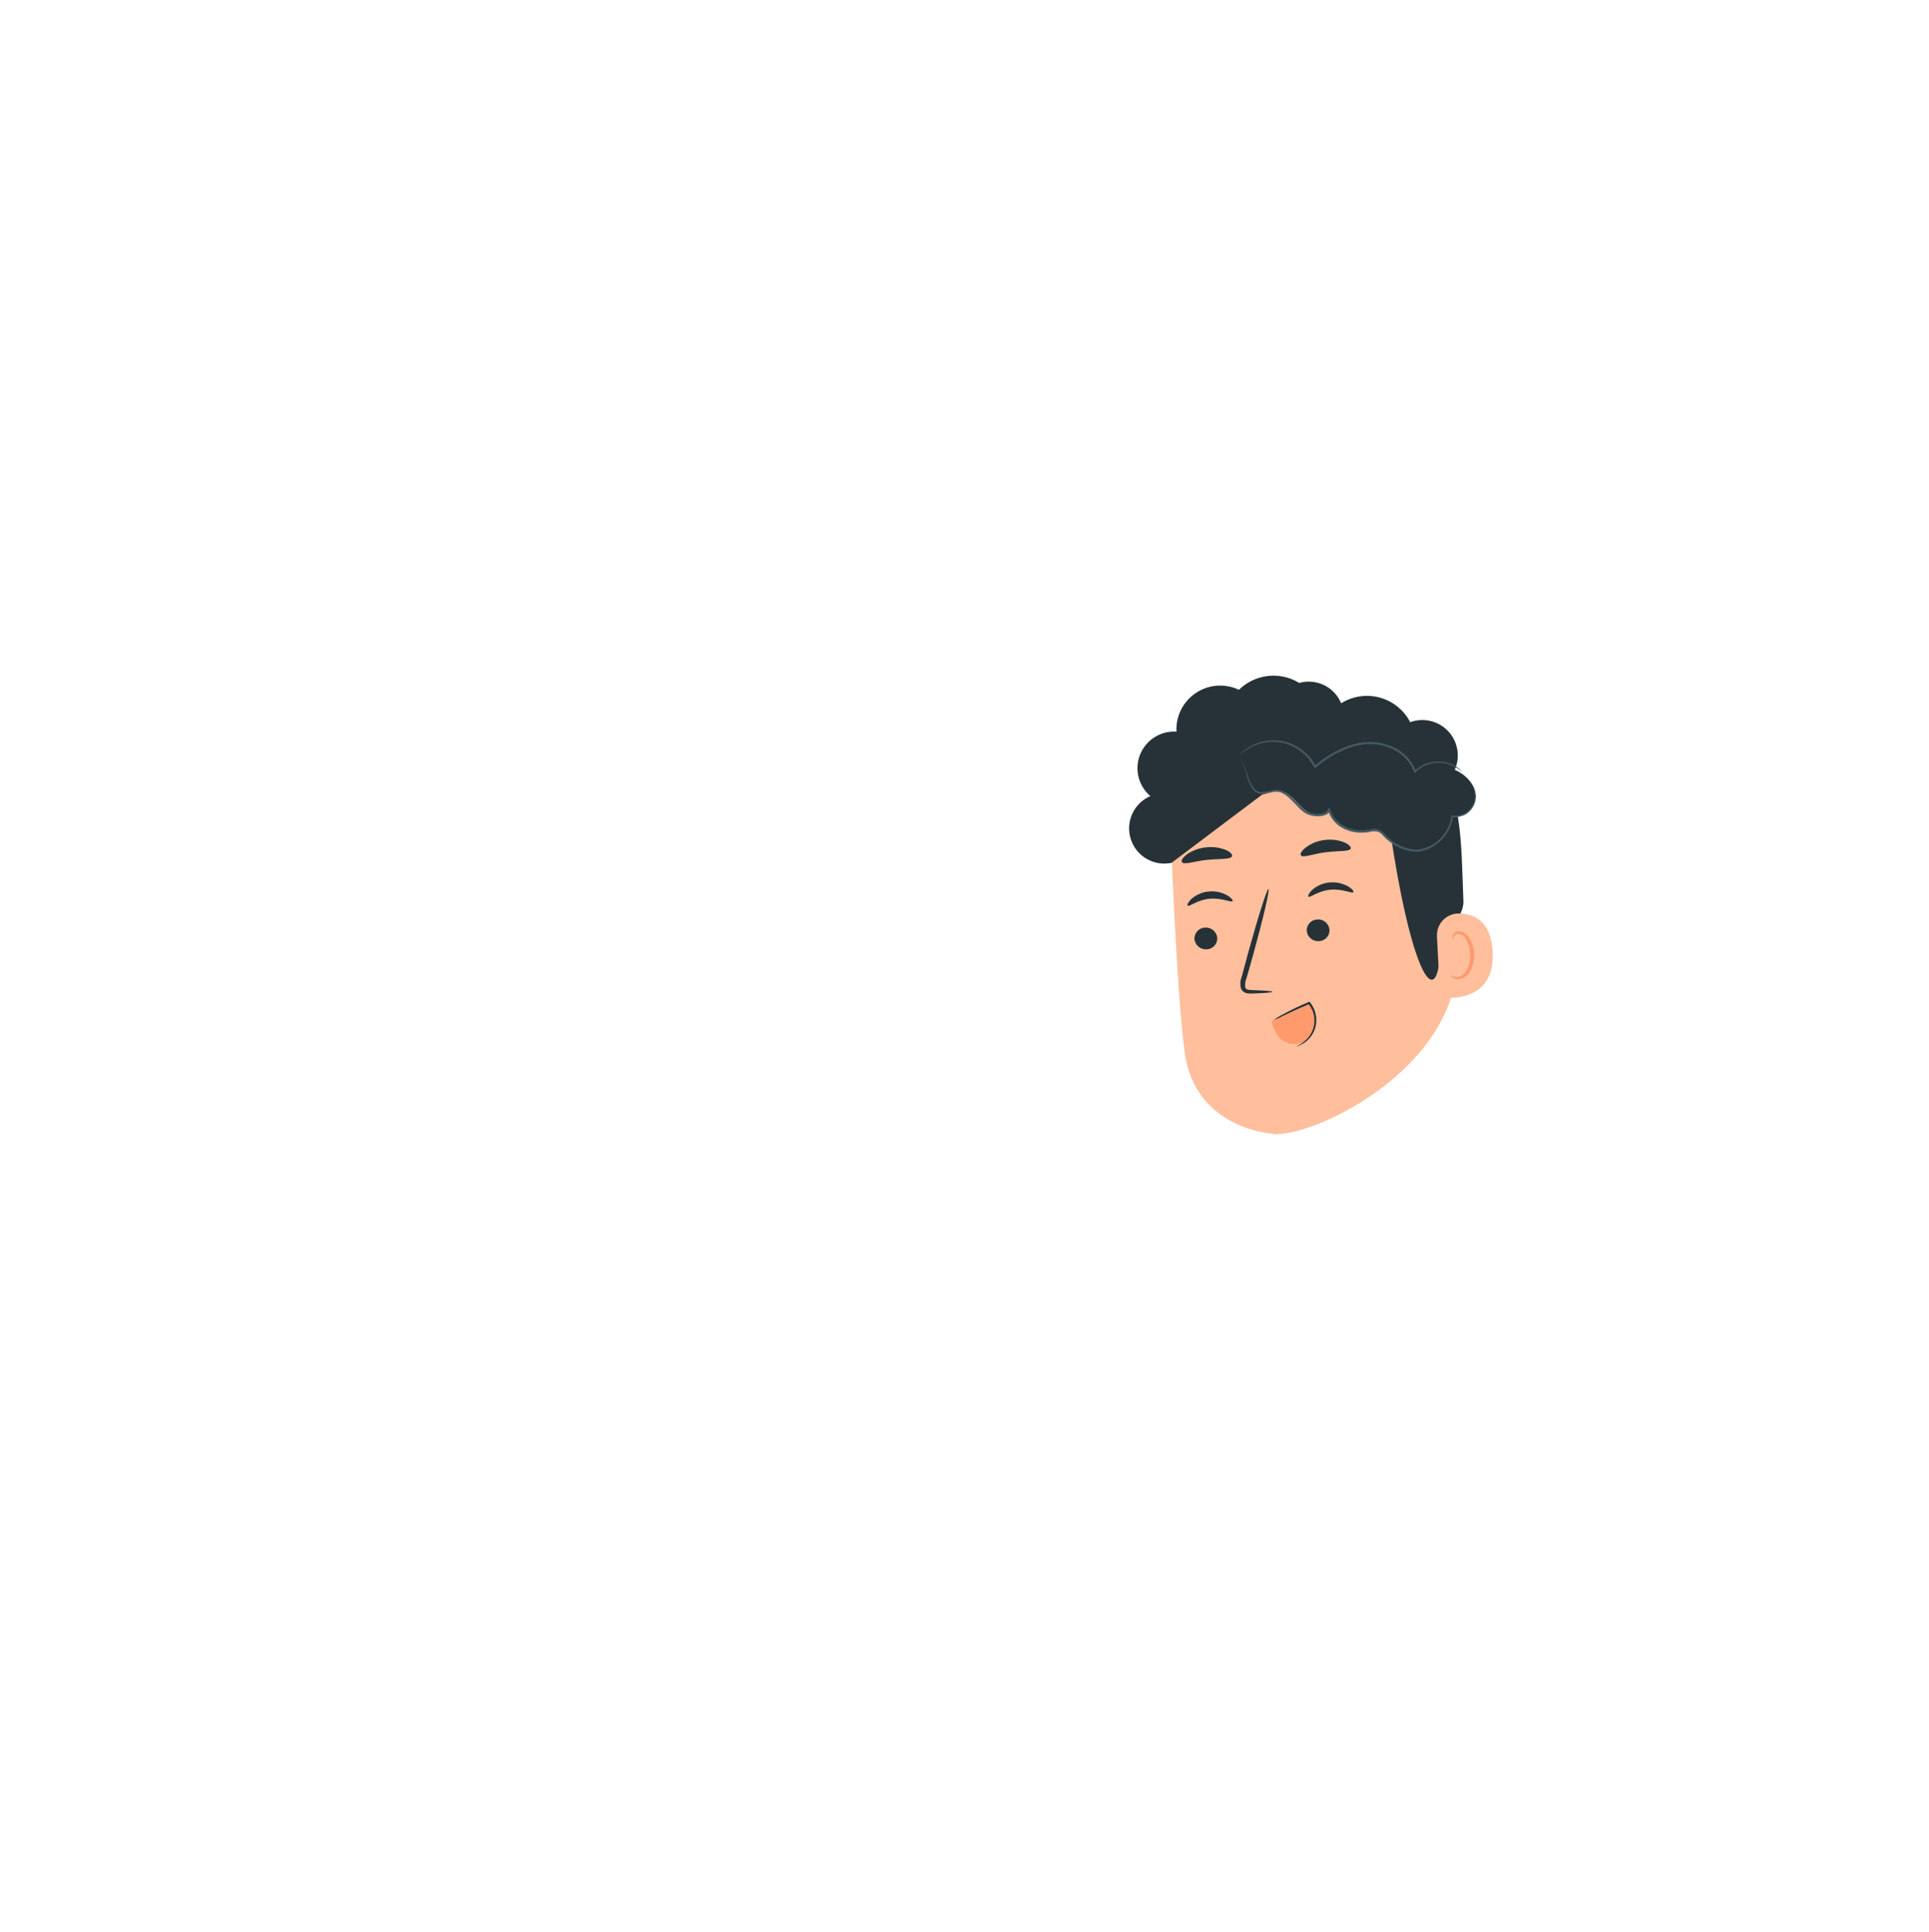 <?xml version="1.0" encoding="UTF-8"?> <svg xmlns="http://www.w3.org/2000/svg" width="575" height="576" viewBox="0 0 575 576" fill="none"> <path fill-rule="evenodd" clip-rule="evenodd" d="M390.551 210.476C415.404 208.818 428.155 230.131 429.099 255.017L432.651 297.006C424.83 322.223 392.594 337.904 380.562 338.097C380.562 338.097 356.374 337.375 353.134 313.693C351.557 302.255 350.24 278.445 349.297 256.883C348.809 245.706 352.546 234.755 359.766 226.208C366.986 217.662 377.159 212.147 388.261 210.762L390.551 210.476Z" fill="#FFBF9D"></path> <path d="M349.202 257.217C346.657 257.747 344.006 257.314 341.762 256.002C339.518 254.689 337.841 252.591 337.055 250.113C336.269 247.635 336.431 244.953 337.509 242.588C338.587 240.222 340.505 238.341 342.89 237.308C341.146 235.819 339.914 233.819 339.37 231.591C338.825 229.363 338.996 227.02 339.857 224.894C340.719 222.769 342.227 220.968 344.169 219.748C346.111 218.527 348.387 217.949 350.676 218.094C350.562 215.838 351.035 213.592 352.048 211.573C353.062 209.554 354.581 207.833 356.458 206.577C358.335 205.32 360.505 204.572 362.758 204.404C365.01 204.237 367.267 204.656 369.309 205.621C371.648 203.324 374.688 201.875 377.946 201.506C381.204 201.137 384.491 201.869 387.284 203.585C389.437 202.977 391.729 203.076 393.821 203.868C395.914 204.66 397.697 206.102 398.908 207.983C400.119 209.864 400.695 212.084 400.55 214.317C400.405 216.549 399.547 218.677 398.103 220.385" fill="#263238"></path> <path d="M356.04 279.875C356.118 280.76 356.537 281.58 357.209 282.162C357.88 282.744 358.751 283.042 359.638 282.993C360.071 282.987 360.497 282.895 360.894 282.722C361.29 282.549 361.648 282.3 361.947 281.988C362.246 281.676 362.481 281.307 362.636 280.904C362.792 280.501 362.866 280.071 362.855 279.639C362.779 278.752 362.362 277.929 361.69 277.345C361.019 276.76 360.146 276.46 359.257 276.508C358.824 276.516 358.397 276.61 358.001 276.783C357.604 276.957 357.246 277.208 356.947 277.521C356.648 277.834 356.414 278.203 356.258 278.607C356.102 279.011 356.028 279.442 356.04 279.875V279.875Z" fill="#263238"></path> <path d="M354.033 269.985C354.495 270.39 356.885 268.241 360.548 267.909C364.211 267.578 367.048 269.153 367.411 268.625C367.581 268.409 367.082 267.656 365.831 266.91C364.149 265.962 362.214 265.559 360.293 265.755C358.386 265.925 356.582 266.698 355.143 267.96C354.104 268.959 353.806 269.801 354.033 269.985Z" fill="#263238"></path> <path d="M389.507 277.438C389.582 278.324 390 279.146 390.672 279.728C391.344 280.311 392.217 280.608 393.105 280.556C393.537 280.55 393.963 280.458 394.359 280.285C394.755 280.112 395.112 279.862 395.41 279.55C395.709 279.237 395.942 278.869 396.096 278.465C396.25 278.062 396.323 277.632 396.309 277.2C396.237 276.316 395.821 275.494 395.151 274.912C394.481 274.329 393.609 274.032 392.723 274.083C392.291 274.09 391.864 274.182 391.468 274.355C391.071 274.527 390.713 274.777 390.414 275.089C390.115 275.401 389.881 275.769 389.725 276.172C389.569 276.576 389.495 277.006 389.507 277.438V277.438Z" fill="#263238"></path> <path d="M390.036 267.295C390.498 267.7 392.899 265.552 396.55 265.22C400.201 264.887 403.051 266.464 403.413 265.936C403.595 265.721 403.096 264.968 401.833 264.221C400.149 263.279 398.216 262.875 396.295 263.065C394.388 263.235 392.584 264.008 391.145 265.271C390.117 266.283 389.809 267.112 390.036 267.295Z" fill="#263238"></path> <path d="M379.303 295.649C379.325 295.442 376.994 295.261 373.267 295.142C372.321 295.13 371.422 295.024 371.203 294.411C371.043 293.452 371.171 292.468 371.572 291.583C372.234 289.241 372.93 286.784 373.657 284.211C376.547 273.724 378.537 265.149 378.122 264.995C377.708 264.841 375.019 273.282 372.129 283.768L370.126 291.174C369.647 292.344 369.598 293.647 369.989 294.85C370.153 295.167 370.388 295.442 370.675 295.655C370.962 295.868 371.293 296.014 371.644 296.08C372.174 296.17 372.713 296.193 373.248 296.149C377.009 296.062 379.308 295.834 379.303 295.649Z" fill="#263238"></path> <path d="M387.756 254.954C388.328 255.838 391.368 254.531 395.231 254.048C399.095 253.566 402.394 253.898 402.657 252.904C402.707 252.43 402.005 251.606 400.538 251.047C398.653 250.338 396.616 250.125 394.625 250.43C392.652 250.69 390.782 251.462 389.2 252.669C387.985 253.588 387.505 254.534 387.756 254.954Z" fill="#263238"></path> <path d="M352.366 257.08C353.222 257.833 356.159 256.688 359.826 256.32C363.493 255.953 366.586 256.251 367.214 255.308C367.482 254.856 366.915 254.046 365.504 253.419C363.557 252.609 361.429 252.332 359.339 252.616C357.256 252.832 355.268 253.601 353.583 254.845C352.4 255.816 351.987 256.708 352.366 257.08Z" fill="#263238"></path> <path d="M358.208 223.714C358.314 223.304 358.467 222.907 358.664 222.532C359.443 221.112 360.539 219.89 361.867 218.962C363.195 218.034 364.718 217.424 366.32 217.18C368.069 216.064 369.902 215.088 371.803 214.259C372.788 212.047 374.321 210.124 376.257 208.672C378.193 207.219 380.468 206.284 382.866 205.957C385.264 205.629 387.706 205.919 389.961 206.8C392.216 207.68 394.208 209.122 395.75 210.988C396.431 211.059 397.107 211.068 397.79 211.127C399.441 209.651 401.408 208.573 403.54 207.975C405.672 207.377 407.913 207.274 410.091 207.674C412.269 208.075 414.327 208.968 416.106 210.286C417.886 211.604 419.341 213.311 420.359 215.277C422.304 214.567 424.415 214.445 426.429 214.925C428.443 215.405 430.271 216.466 431.686 217.977C433.102 219.488 434.042 221.382 434.389 223.423C434.737 225.464 434.477 227.562 433.641 229.456C436.731 230.848 439.503 233.524 439.878 236.884C440.237 240.046 437.621 243.427 434.542 243.339C435.838 251.076 435.868 260.342 436.213 268.472C436.465 274.194 429.522 278.254 429.396 282.177C428.703 302.143 421.228 291.843 414.924 251.219C414.486 250.944 414.038 250.639 413.581 250.304C412.657 249.605 412.363 248.652 411.537 247.84C410.712 247.028 408.943 247.36 407.585 247.637C405.225 248.045 402.796 247.628 400.707 246.456C398.619 245.283 396.997 243.427 396.116 241.2C395.079 243.121 392.212 243.253 390.318 242.305C388.424 241.357 387.018 239.501 385.442 237.983C383.866 236.465 381.723 235.196 379.602 235.713C378.417 235.995 377.359 236.82 376.129 236.815C373.975 236.836 372.688 234.426 372.181 232.331C371.737 230.575 371.345 228.554 370.052 227.385C368.694 226.876 367.256 226.61 365.805 226.598C365.011 226.773 364.2 227.009 363.429 227.199C363.055 227.284 362.675 227.343 362.292 227.375C361.798 227.587 361.321 227.833 360.862 228.112C354.008 232.256 349.127 247.799 349.127 247.799C347.695 238.301 352.096 229.953 358.208 223.714Z" fill="#263238"></path> <path d="M435.792 230.062C435.792 230.062 435.801 229.976 435.619 229.834C435.44 229.626 435.247 229.429 435.041 229.245C434.241 228.55 433.323 228.005 432.331 227.634C430.779 227.06 429.112 226.865 427.47 227.065C425.255 227.294 423.192 228.293 421.64 229.889L422.102 229.937C421.454 228.227 420.451 226.674 419.159 225.38C417.867 224.085 416.316 223.079 414.607 222.427C412.697 221.634 410.654 221.212 408.586 221.184C406.415 221.181 404.258 221.538 402.203 222.24C398.377 223.621 394.843 225.705 391.782 228.385L392.281 228.437C390.575 225.17 387.692 222.671 384.216 221.446C381.975 220.668 379.575 220.471 377.238 220.872C374.901 221.274 372.703 222.261 370.851 223.742C370.46 224.049 370.092 224.385 369.75 224.746C369.626 224.864 369.517 224.998 369.426 225.143C369.426 225.143 369.943 224.668 370.981 223.915C372.454 222.836 374.118 222.046 375.886 221.585C378.576 220.866 381.422 220.987 384.042 221.932C387.355 223.154 390.091 225.572 391.712 228.71L391.895 229.074L392.205 228.811C395.218 226.206 398.682 224.174 402.426 222.816C404.41 222.144 406.49 221.796 408.585 221.786C410.561 221.804 412.516 222.2 414.343 222.953C415.973 223.578 417.454 224.539 418.688 225.774C419.922 227.009 420.881 228.49 421.505 230.121L421.645 230.542L421.95 230.217C423.411 228.696 425.349 227.721 427.441 227.456C429.04 227.248 430.666 227.417 432.187 227.951C433.515 228.414 434.739 229.13 435.792 230.062V230.062Z" fill="#455A64"></path> <path d="M369.747 226.308C369.848 226.515 369.963 226.716 370.09 226.91C370.393 227.498 370.658 228.105 370.884 228.727C371.18 229.545 371.479 230.573 371.798 231.762C372.165 233.187 372.836 234.516 373.765 235.658C374.388 236.288 375.235 236.646 376.122 236.654C377.048 236.615 377.966 236.472 378.86 236.226C379.768 235.965 380.728 235.943 381.647 236.16C382.594 236.52 383.458 237.071 384.184 237.778C384.985 238.476 385.736 239.293 386.55 240.103C387.315 241.027 388.22 241.827 389.23 242.474C390.364 243.062 391.628 243.355 392.905 243.325C393.568 243.33 394.228 243.224 394.857 243.012C395.204 242.909 395.528 242.737 395.807 242.506C396.087 242.275 396.318 241.991 396.485 241.669L395.889 241.607C396.499 243.546 397.746 245.223 399.427 246.367C401.201 247.527 403.265 248.169 405.384 248.219C406.258 248.248 407.132 248.195 407.996 248.061C408.762 247.819 409.571 247.745 410.369 247.841C411.11 248.024 411.768 248.452 412.235 249.057C412.806 249.662 413.421 250.224 414.077 250.737C416.495 252.838 419.612 253.958 422.815 253.875C425.66 253.481 428.263 252.059 430.133 249.878C431.764 248.059 432.803 245.786 433.113 243.362L432.859 243.557C433.796 243.663 434.746 243.559 435.639 243.255C436.532 242.95 437.347 242.452 438.024 241.796C439.038 240.807 439.672 239.492 439.814 238.083C439.92 237.213 439.832 236.33 439.555 235.498C439.488 235.285 439.402 235.078 439.299 234.88C439.232 234.742 439.19 234.676 439.172 234.683C439.579 235.754 439.717 236.909 439.572 238.046C439.388 239.385 438.751 240.62 437.767 241.548C437.122 242.146 436.354 242.597 435.516 242.866C434.678 243.136 433.791 243.218 432.918 243.108L432.687 243.084L432.663 243.315C432.324 245.63 431.306 247.793 429.739 249.53C427.943 251.577 425.467 252.905 422.768 253.268C419.722 253.325 416.764 252.245 414.473 250.237C413.845 249.742 413.256 249.2 412.711 248.614C412.16 247.893 411.382 247.378 410.502 247.154C410.05 247.059 409.586 247.044 409.129 247.109L407.873 247.359C407.054 247.49 406.225 247.539 405.397 247.507C403.413 247.455 401.483 246.854 399.822 245.769C399.043 245.225 398.352 244.564 397.775 243.809C397.241 243.056 396.822 242.229 396.53 241.354L396.262 240.625L395.919 241.315C395.576 241.775 395.119 242.139 394.592 242.368C394.065 242.598 393.488 242.687 392.917 242.625C391.745 242.653 390.584 242.388 389.54 241.855C388.582 241.24 387.72 240.487 386.981 239.62C386.18 238.81 385.415 238.005 384.581 237.278C383.789 236.527 382.847 235.951 381.817 235.587C380.817 235.345 379.77 235.372 378.783 235.664C377.924 235.924 377.036 236.079 376.14 236.127C375.749 236.136 375.361 236.067 374.997 235.924C374.634 235.78 374.303 235.565 374.025 235.291C373.129 234.218 372.463 232.972 372.07 231.631C371.663 230.456 371.328 229.425 370.994 228.615C370.756 227.984 370.452 227.379 370.088 226.811C369.996 226.629 369.881 226.46 369.747 226.308Z" fill="#455A64"></path> <path d="M390.571 298.952C392.786 302.48 392.745 306.879 389.728 309.738C389.126 310.261 388.427 310.658 387.67 310.908C386.913 311.159 386.114 311.256 385.32 311.195C384.525 311.133 383.751 310.915 383.041 310.552C382.331 310.189 381.701 309.689 381.186 309.081C380.094 307.704 379.356 306.081 379.035 304.354C382.242 302.733 387.375 300.574 390.571 298.952Z" fill="#FF9A6C"></path> <path d="M428.33 279.188C428.277 278.312 428.403 277.434 428.699 276.607C428.995 275.781 429.455 275.023 430.053 274.379C430.65 273.735 431.371 273.22 432.173 272.863C432.975 272.506 433.841 272.315 434.719 272.302C439.196 272.314 444.345 274.364 444.935 283.565C445.939 299.882 429.357 297.525 429.294 297.063C429.232 296.602 428.688 286.015 428.33 279.188Z" fill="#FFBF9D"></path> <path d="M432.467 290.702C432.528 290.709 432.768 290.881 433.253 291.067C433.597 291.196 433.963 291.254 434.33 291.24C434.697 291.225 435.058 291.138 435.39 290.983C437.066 290.247 438.358 287.417 438.246 284.478C438.207 283.076 437.849 281.701 437.202 280.457C437.022 279.959 436.724 279.513 436.332 279.157C435.941 278.801 435.468 278.546 434.955 278.415C434.624 278.347 434.279 278.397 433.982 278.558C433.684 278.718 433.452 278.977 433.326 279.29C433.141 279.763 433.243 280.081 433.179 280.111C433.114 280.142 432.811 279.864 432.894 279.184C432.965 278.773 433.168 278.397 433.473 278.113C433.906 277.75 434.463 277.57 435.026 277.61C435.704 277.702 436.347 277.966 436.894 278.376C437.441 278.786 437.874 279.329 438.152 279.954C438.93 281.326 439.364 282.865 439.419 284.44C439.506 287.734 438.018 290.912 435.705 291.741C435.275 291.898 434.814 291.955 434.359 291.908C433.903 291.86 433.465 291.71 433.076 291.467C432.525 291.09 432.403 290.732 432.467 290.702Z" fill="#FF9A6C"></path> <path d="M386.438 311.917C387.633 311.341 388.724 310.569 389.665 309.633C390.75 308.485 391.464 307.035 391.712 305.474C391.961 303.914 391.732 302.314 391.058 300.885C390.78 300.287 390.425 299.729 390.001 299.225L390.366 299.263C387.294 300.529 384.631 301.765 382.728 302.673C381.735 303.214 380.703 303.682 379.642 304.073C380.546 303.393 381.514 302.801 382.532 302.308C384.399 301.273 387.044 299.974 390.119 298.684L390.337 298.596L390.491 298.772C390.933 299.319 391.304 299.92 391.596 300.56C392.375 302.265 392.573 304.178 392.159 306.007C391.795 307.483 391.028 308.829 389.945 309.896C389.229 310.61 388.38 311.178 387.446 311.567C387.137 311.75 386.794 311.869 386.438 311.917Z" fill="#263238"></path> </svg> 